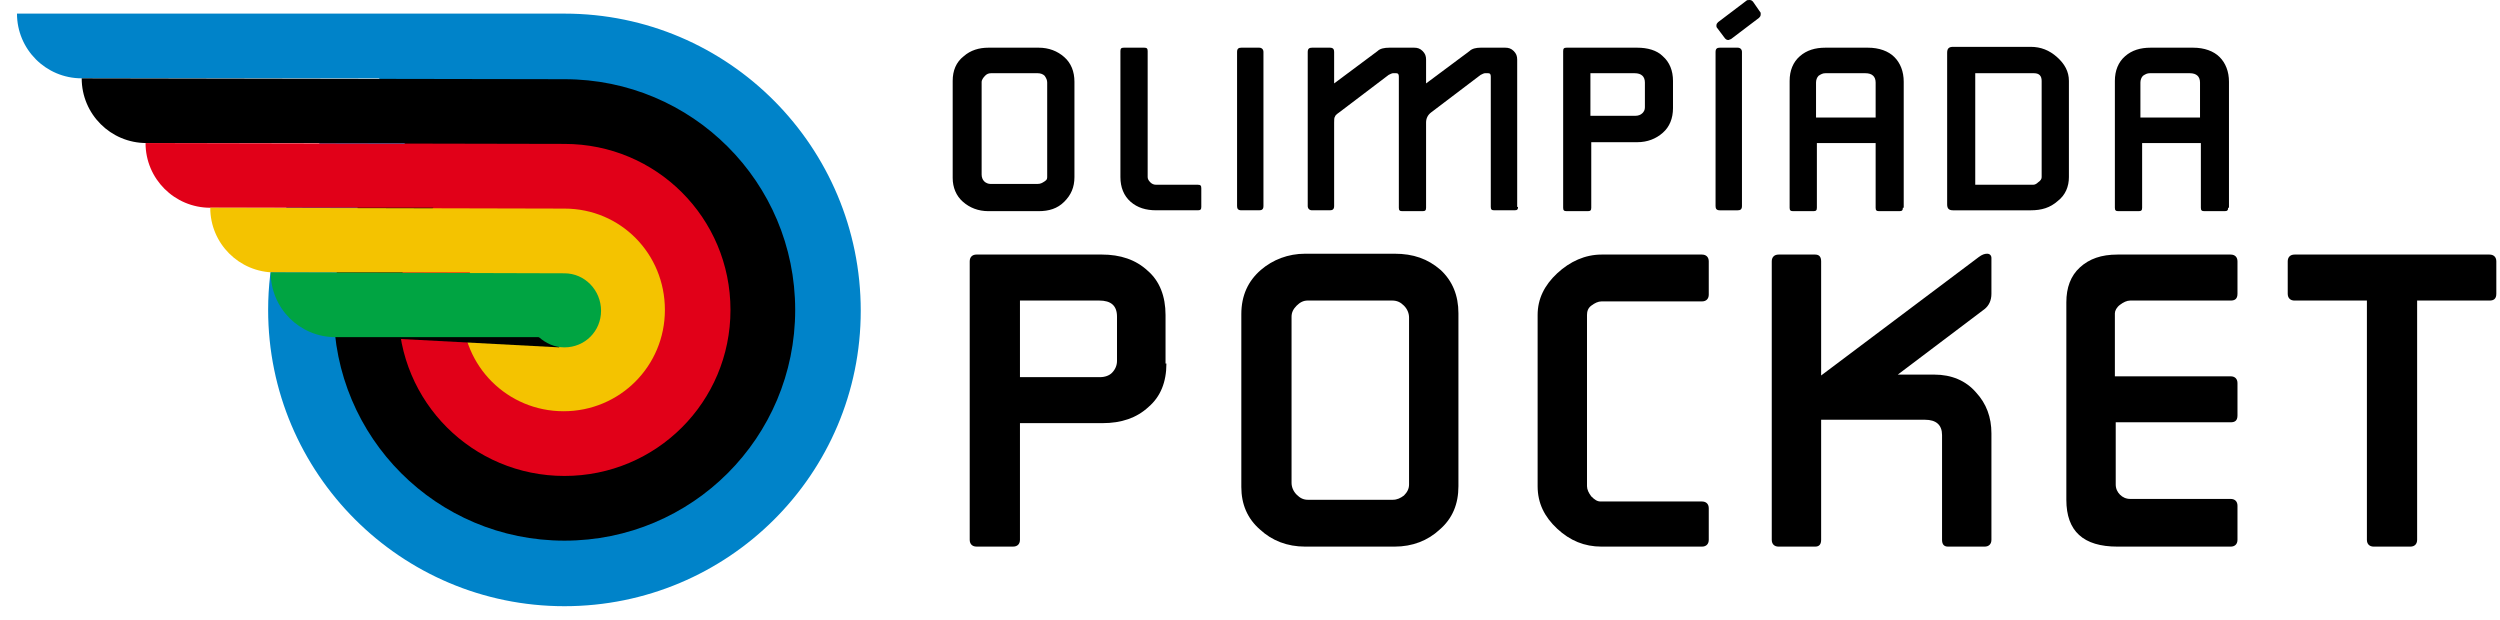 <svg width="121" height="30" viewBox="0 0 121 30" fill="none" xmlns="http://www.w3.org/2000/svg">
<path d="M27.319 0.659H0.822C0.822 2.39 2.223 3.791 3.954 3.791H18.377C15.08 6.428 12.978 10.467 12.978 15C12.978 22.912 19.407 29.34 27.319 29.34C35.231 29.34 41.66 22.953 41.66 15.041C41.66 7.129 35.272 0.659 27.319 0.659Z" fill="#0083C9"/>
<path d="M27.319 3.833L3.954 3.792C3.954 5.522 5.355 6.923 7.086 6.923H19.613C17.47 8.943 16.152 11.827 16.152 15C16.152 21.182 21.138 26.168 27.319 26.168C33.501 26.168 38.487 21.182 38.487 15C38.487 8.819 33.501 3.833 27.319 3.833Z" fill="black"/>
<path d="M27.319 6.965L7.044 6.923C7.044 8.654 8.446 10.055 10.176 10.055H20.973C19.902 11.415 19.283 13.146 19.283 15C19.283 19.451 22.869 23.036 27.319 23.036C31.77 23.036 35.355 19.451 35.355 15C35.355 10.55 31.77 6.965 27.319 6.965Z" fill="#E10018"/>
<path d="M27.319 10.096L10.176 10.055C10.176 11.786 11.577 13.187 13.308 13.187H22.745C22.539 13.764 22.374 14.382 22.374 15C22.374 17.72 24.558 19.904 27.278 19.904C29.997 19.904 32.181 17.72 32.181 15C32.181 12.28 30.039 10.096 27.319 10.096Z" fill="#F4C300"/>
<path d="M16.151 16.236L27.072 16.813L26.783 16.318L16.151 16.236Z" fill="black"/>
<path d="M27.319 13.228L13.102 13.187C13.102 14.917 14.503 16.318 16.234 16.318H26.083C26.413 16.607 26.825 16.813 27.319 16.813C28.308 16.813 29.091 16.03 29.091 15.041C29.091 14.052 28.308 13.228 27.319 13.228Z" fill="#00A442"/>
<path d="M52.003 8.571C52.003 9.066 51.838 9.437 51.508 9.766C51.179 10.096 50.767 10.22 50.272 10.22H47.841C47.346 10.22 46.934 10.055 46.605 9.766C46.275 9.478 46.11 9.066 46.11 8.613V3.915C46.11 3.42 46.275 3.008 46.646 2.72C46.975 2.431 47.388 2.308 47.841 2.308H50.272C50.767 2.308 51.179 2.472 51.508 2.761C51.838 3.049 52.003 3.461 52.003 3.956V8.571ZM50.684 8.53V3.997C50.684 3.874 50.643 3.791 50.561 3.668C50.478 3.585 50.355 3.544 50.231 3.544H47.965C47.841 3.544 47.758 3.585 47.676 3.668C47.594 3.75 47.511 3.874 47.511 3.956V8.448C47.511 8.571 47.552 8.695 47.635 8.777C47.717 8.86 47.841 8.901 47.923 8.901H50.231C50.355 8.901 50.437 8.86 50.561 8.777C50.684 8.695 50.684 8.654 50.684 8.53Z" fill="black"/>
<path d="M58.143 10.014C58.143 10.137 58.102 10.178 57.978 10.178H55.959C55.464 10.178 55.052 10.055 54.722 9.766C54.393 9.478 54.228 9.066 54.228 8.571V2.472C54.228 2.349 54.269 2.308 54.393 2.308H55.382C55.505 2.308 55.547 2.349 55.547 2.472V8.571C55.547 8.654 55.588 8.736 55.67 8.819C55.753 8.901 55.835 8.942 55.959 8.942H57.978C58.102 8.942 58.143 8.983 58.143 9.107V10.014Z" fill="black"/>
<path d="M61.151 9.972C61.151 10.137 61.069 10.178 60.945 10.178H60.08C59.915 10.178 59.874 10.096 59.874 9.972V2.514C59.874 2.349 59.956 2.308 60.08 2.308H60.945C61.069 2.308 61.151 2.39 61.151 2.514V9.972Z" fill="black"/>
<path d="M73.473 10.014C73.473 10.137 73.431 10.178 73.308 10.178H72.319C72.195 10.178 72.154 10.137 72.154 10.014V3.709C72.154 3.585 72.113 3.544 72.031 3.544H71.866C71.824 3.544 71.742 3.585 71.66 3.626L69.269 5.439C69.105 5.563 69.022 5.728 69.022 5.934V10.055C69.022 10.178 68.981 10.22 68.857 10.22H67.868C67.745 10.22 67.704 10.178 67.704 10.055V3.709C67.704 3.585 67.662 3.544 67.58 3.544H67.415C67.374 3.544 67.291 3.585 67.209 3.626L64.819 5.439C64.695 5.522 64.613 5.604 64.613 5.646C64.572 5.687 64.572 5.81 64.572 5.934V9.972C64.572 10.137 64.489 10.178 64.366 10.178H63.5C63.377 10.178 63.294 10.096 63.294 9.972V2.514C63.294 2.349 63.377 2.308 63.5 2.308H64.366C64.53 2.308 64.572 2.39 64.572 2.514V4.038L66.673 2.472C66.797 2.349 67.003 2.308 67.25 2.308H68.445C68.61 2.308 68.734 2.349 68.857 2.472C68.981 2.596 69.022 2.72 69.022 2.885V4.038L71.124 2.472C71.248 2.349 71.454 2.308 71.66 2.308H72.855C73.019 2.308 73.143 2.349 73.267 2.472C73.39 2.596 73.432 2.72 73.432 2.885V10.014H73.473Z" fill="black"/>
<path d="M80.973 5.233C80.973 5.728 80.808 6.14 80.478 6.428C80.149 6.717 79.737 6.882 79.242 6.882H77.017V10.055C77.017 10.178 76.976 10.22 76.852 10.22H75.822C75.698 10.22 75.657 10.178 75.657 10.055V2.472C75.657 2.349 75.698 2.308 75.822 2.308H79.242C79.737 2.308 80.19 2.431 80.478 2.72C80.808 3.008 80.973 3.42 80.973 3.915V5.233ZM79.613 5.192V3.997C79.613 3.709 79.448 3.544 79.118 3.544H76.976V5.604H79.16C79.283 5.604 79.407 5.563 79.489 5.481C79.572 5.398 79.613 5.316 79.613 5.192Z" fill="black"/>
<path d="M84.311 9.973C84.311 10.137 84.228 10.179 84.105 10.179H83.239C83.074 10.179 83.033 10.096 83.033 9.973V2.514C83.033 2.349 83.116 2.308 83.239 2.308H84.105C84.228 2.308 84.311 2.39 84.311 2.514V9.973ZM85.217 0.701C85.217 0.783 85.176 0.824 85.135 0.865L83.775 1.896C83.734 1.896 83.692 1.937 83.651 1.937C83.569 1.937 83.528 1.896 83.487 1.854L83.116 1.36C83.074 1.319 83.074 1.277 83.074 1.236C83.074 1.154 83.116 1.113 83.157 1.071L84.517 0.041C84.558 9.21088e-09 84.599 0 84.682 0C84.764 0 84.805 0.041 84.846 0.082L85.217 0.618C85.217 0.577 85.217 0.618 85.217 0.701Z" fill="black"/>
<path d="M92.099 10.055C92.099 10.178 92.058 10.22 91.934 10.22H90.945C90.822 10.22 90.781 10.178 90.781 10.055V6.923H87.937V10.055C87.937 10.178 87.896 10.22 87.772 10.22H86.783C86.66 10.22 86.618 10.178 86.618 10.055V3.915C86.618 3.42 86.783 3.008 87.113 2.72C87.443 2.431 87.855 2.308 88.349 2.308H90.41C90.945 2.308 91.399 2.472 91.687 2.761C91.976 3.049 92.14 3.461 92.14 3.956V10.055H92.099ZM90.781 5.687V3.997C90.781 3.709 90.616 3.544 90.286 3.544H88.349C88.226 3.544 88.143 3.585 88.019 3.668C87.937 3.75 87.896 3.874 87.896 3.997V5.687H90.781Z" fill="black"/>
<path d="M100.135 8.572C100.135 9.025 99.97 9.437 99.599 9.725C99.228 10.055 98.816 10.179 98.281 10.179H94.531C94.325 10.179 94.242 10.096 94.242 9.89V2.555C94.242 2.349 94.325 2.267 94.531 2.267H98.281C98.775 2.267 99.187 2.431 99.558 2.761C99.929 3.091 100.135 3.462 100.135 3.915V8.572ZM98.816 8.572V3.915C98.816 3.668 98.693 3.544 98.445 3.544H95.602V8.942H98.404C98.487 8.942 98.569 8.901 98.651 8.819C98.775 8.736 98.816 8.654 98.816 8.572Z" fill="black"/>
<path d="M107.841 10.055C107.841 10.178 107.8 10.22 107.676 10.22H106.687C106.563 10.22 106.522 10.178 106.522 10.055V6.923H103.679V10.055C103.679 10.178 103.638 10.22 103.514 10.22H102.525C102.401 10.22 102.36 10.178 102.36 10.055V3.915C102.36 3.42 102.525 3.008 102.855 2.72C103.184 2.431 103.596 2.308 104.091 2.308H106.151C106.687 2.308 107.14 2.472 107.429 2.761C107.717 3.049 107.882 3.461 107.882 3.956V10.055H107.841ZM106.481 5.687V3.997C106.481 3.709 106.316 3.544 105.986 3.544H104.05C103.926 3.544 103.844 3.585 103.72 3.668C103.638 3.75 103.596 3.874 103.596 3.997V5.687H106.481Z" fill="black"/>
<path d="M56.454 17.595C56.454 18.502 56.165 19.202 55.588 19.697C55.011 20.232 54.27 20.48 53.363 20.48H49.366V26.125C49.366 26.331 49.242 26.455 49.036 26.455H47.264C47.058 26.455 46.934 26.331 46.934 26.125V12.65C46.934 12.444 47.058 12.32 47.264 12.32H53.322C54.228 12.32 54.97 12.568 55.547 13.103C56.124 13.598 56.412 14.339 56.412 15.246V17.595H56.454ZM54.063 17.471V15.329C54.063 14.793 53.775 14.546 53.198 14.546H49.366V18.254H53.239C53.486 18.254 53.693 18.172 53.816 18.048C53.981 17.884 54.063 17.677 54.063 17.471Z" fill="black"/>
<path d="M70.588 23.53C70.588 24.395 70.3 25.096 69.681 25.631C69.105 26.167 68.363 26.456 67.497 26.456H63.17C62.305 26.456 61.563 26.167 60.986 25.631C60.368 25.096 60.08 24.395 60.08 23.571V15.206C60.08 14.299 60.41 13.598 61.028 13.063C61.605 12.568 62.346 12.28 63.17 12.28H67.497C68.404 12.28 69.105 12.527 69.723 13.063C70.3 13.598 70.588 14.299 70.588 15.164V23.53ZM68.198 23.447V15.37C68.198 15.164 68.115 14.958 67.951 14.793C67.786 14.629 67.621 14.546 67.374 14.546H63.294C63.088 14.546 62.923 14.629 62.758 14.793C62.594 14.958 62.511 15.123 62.511 15.329V23.365C62.511 23.571 62.594 23.777 62.758 23.942C62.923 24.107 63.088 24.189 63.294 24.189H67.415C67.621 24.189 67.786 24.107 67.951 23.983C68.115 23.818 68.198 23.653 68.198 23.447Z" fill="black"/>
<path d="M82.704 26.126C82.704 26.332 82.58 26.456 82.374 26.456H77.511C76.687 26.456 75.987 26.167 75.368 25.59C74.75 25.014 74.421 24.354 74.421 23.53V15.247C74.421 14.464 74.75 13.805 75.368 13.228C75.987 12.651 76.728 12.321 77.511 12.321H82.374C82.58 12.321 82.704 12.445 82.704 12.651V14.258C82.704 14.464 82.58 14.588 82.374 14.588H77.511C77.347 14.588 77.182 14.67 77.017 14.794C76.852 14.917 76.811 15.082 76.811 15.247V23.53C76.811 23.695 76.893 23.86 77.017 24.025C77.182 24.189 77.305 24.272 77.47 24.272H82.374C82.58 24.272 82.704 24.395 82.704 24.602V26.126Z" fill="black"/>
<path d="M96.385 26.126C96.385 26.332 96.261 26.456 96.055 26.456H94.283C94.077 26.456 93.995 26.332 93.995 26.126V21.057C93.995 20.563 93.706 20.316 93.171 20.316H88.143V26.126C88.143 26.332 88.061 26.456 87.855 26.456H86.083C85.877 26.456 85.753 26.332 85.753 26.126V12.651C85.753 12.445 85.877 12.321 86.083 12.321H87.855C88.061 12.321 88.143 12.445 88.143 12.651V18.173L95.767 12.445C95.931 12.321 96.055 12.28 96.179 12.28C96.302 12.28 96.385 12.362 96.385 12.486V14.217C96.385 14.546 96.261 14.793 96.055 14.958L91.852 18.131H93.624C94.448 18.131 95.148 18.42 95.643 18.997C96.138 19.532 96.385 20.192 96.385 20.975V26.126Z" fill="black"/>
<path d="M108.294 26.126C108.294 26.332 108.171 26.456 107.965 26.456H102.484C100.835 26.456 100.011 25.714 100.011 24.189V14.629C100.011 13.928 100.217 13.351 100.671 12.939C101.124 12.527 101.701 12.321 102.484 12.321H107.965C108.171 12.321 108.294 12.445 108.294 12.651V14.217C108.294 14.464 108.171 14.547 107.965 14.547H103.102C102.937 14.547 102.772 14.629 102.607 14.753C102.443 14.876 102.36 15.041 102.36 15.165V18.214H107.965C108.171 18.214 108.294 18.338 108.294 18.544V20.11C108.294 20.357 108.171 20.439 107.965 20.439H102.401V23.448C102.401 23.654 102.484 23.819 102.607 23.942C102.731 24.066 102.896 24.148 103.102 24.148H107.965C108.171 24.148 108.294 24.272 108.294 24.478V26.126Z" fill="black"/>
<path d="M120.822 14.217C120.822 14.464 120.698 14.547 120.492 14.547H116.989V26.126C116.989 26.332 116.866 26.456 116.66 26.456H114.888C114.682 26.456 114.558 26.332 114.558 26.126V14.547H111.055C110.849 14.547 110.726 14.423 110.726 14.217V12.651C110.726 12.445 110.849 12.321 111.055 12.321H120.492C120.698 12.321 120.822 12.445 120.822 12.651V14.217Z" fill="black"/>
</svg>
